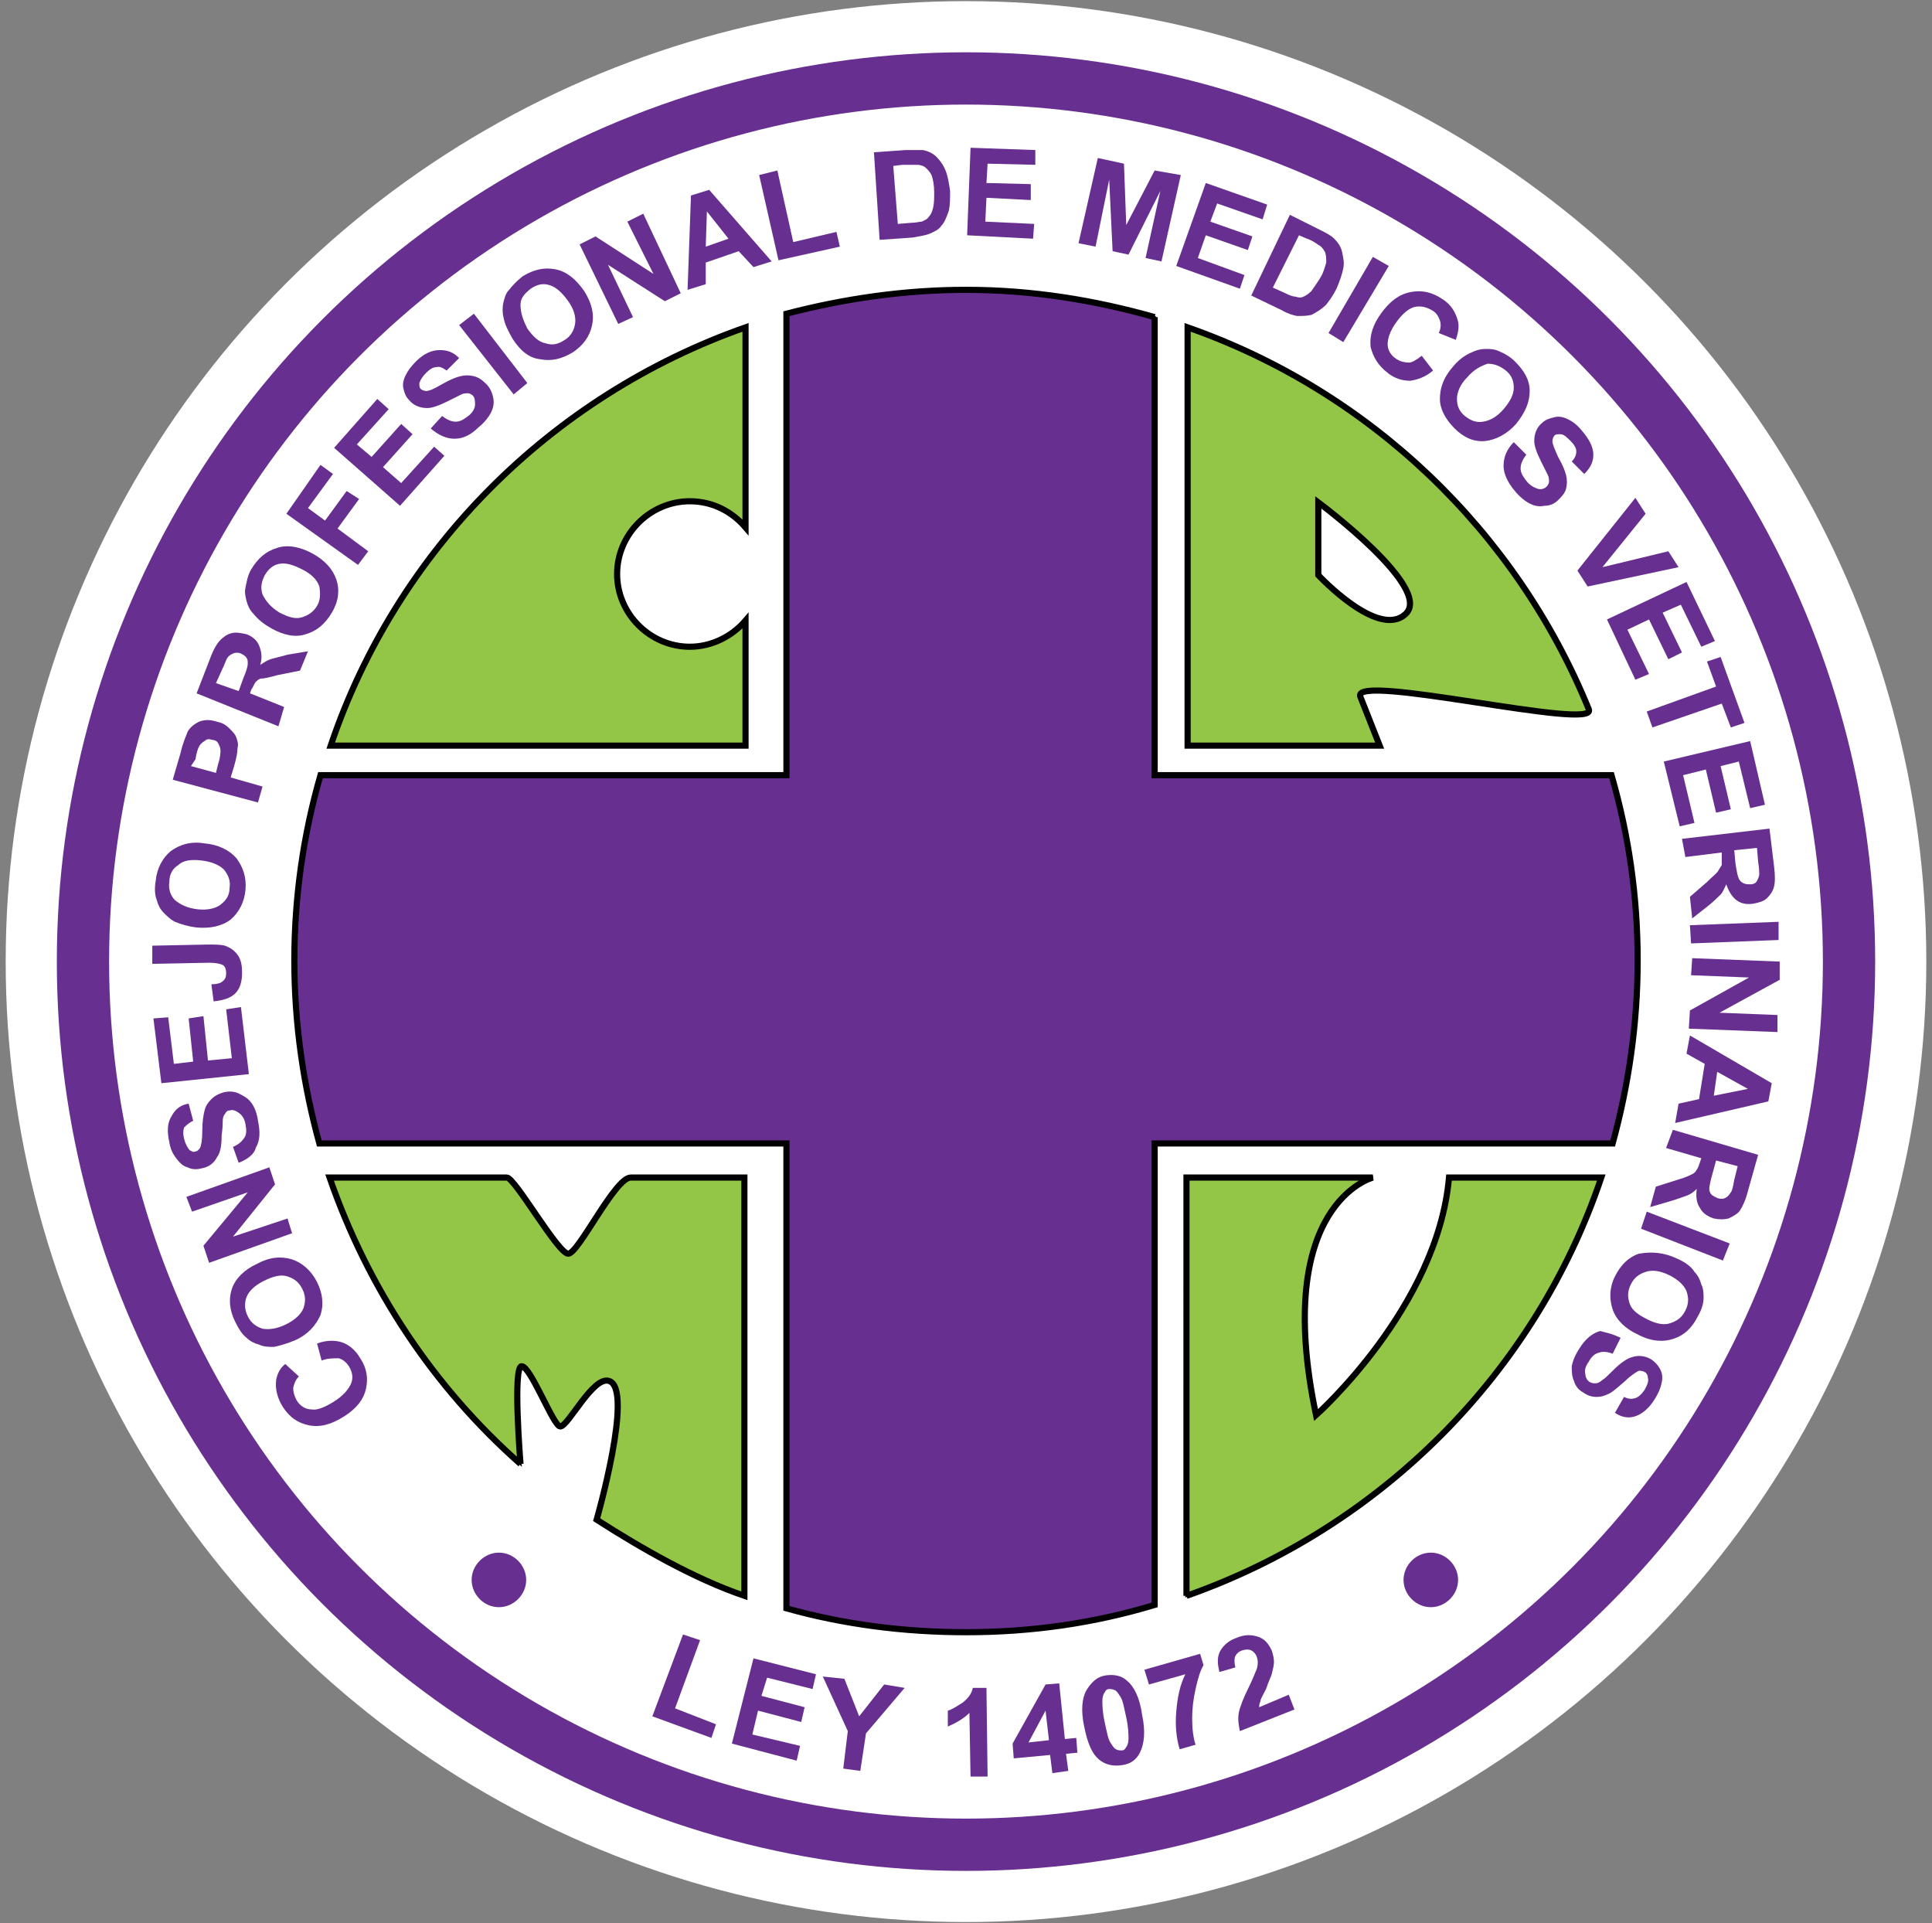 <?xml version="1.0" encoding="utf-8"?>
<!-- Generator: Adobe Illustrator 23.0.4, SVG Export Plug-In . SVG Version: 6.00 Build 0)  -->
<svg version="1.1" id="Layer_1" xmlns="http://www.w3.org/2000/svg" xmlns:xlink="http://www.w3.org/1999/xlink" x="0px" y="0px"
	 viewBox="0 0 170 169.2" style="enable-background:new 0 0 170 169.2;" xml:space="preserve">
<rect x="0" y="0" width="170" height="169.2" fill="#808080" stroke="none"/>
<style type="text/css">
	.st0{fill:#FFFFFF;}
	.st1{fill:#672F8F;}
	.st2{fill:#672F8F;stroke:#000000;stroke-width:0.541;}
	.st3{fill:none;stroke:#000000;stroke-width:0.203;}
	.st4{fill:#93C547;stroke:#000000;stroke-width:0.541;}
</style>
<circle class="st0" cx="85" cy="84.6" r="84.5"/>
<g>
	<circle class="st1" cx="85" cy="84.6" r="80"/>
	<circle class="st0" cx="85" cy="84.6" r="75.4"/>
	<g>
		<path class="st1" d="M28.3,119.7l-0.4-1.5c0.8-0.3,1.6-0.3,2.2-0.1c0.6,0.2,1.2,0.7,1.6,1.4c0.6,0.9,0.7,1.8,0.5,2.7
			c-0.2,0.9-0.8,1.7-1.9,2.4c-1.1,0.7-2.1,1-3.1,0.8c-1-0.2-1.7-0.7-2.3-1.6c-0.5-0.8-0.7-1.6-0.6-2.4c0.1-0.5,0.3-1,0.8-1.4
			l1.2,1.1c-0.3,0.3-0.4,0.6-0.5,1c0,0.4,0.1,0.7,0.3,1.1c0.3,0.5,0.8,0.8,1.3,0.8c0.5,0.1,1.2-0.2,2-0.7c0.8-0.5,1.3-1.1,1.5-1.6
			c0.2-0.5,0.1-1-0.2-1.5c-0.2-0.3-0.5-0.6-0.9-0.7C29.3,119.5,28.8,119.5,28.3,119.7"/>
		<path class="st1" d="M26,117.9c-0.7,0.3-1.4,0.5-1.9,0.6c-0.4,0-0.9,0-1.3-0.2c-0.4-0.1-0.8-0.3-1.1-0.6c-0.4-0.3-0.7-0.8-1-1.4
			c-0.5-1-0.6-2-0.3-2.9c0.3-0.9,1.1-1.7,2.2-2.2c1.1-0.6,2.1-0.7,3.1-0.4c0.9,0.3,1.7,1,2.2,2c0.5,1,0.6,2,0.3,2.9
			C27.8,116.6,27.1,117.4,26,117.9 M25.2,116.5c0.8-0.4,1.3-0.9,1.5-1.4c0.2-0.6,0.2-1.1-0.1-1.7c-0.3-0.6-0.7-0.9-1.3-1.1
			c-0.6-0.2-1.3,0-2.1,0.4c-0.8,0.4-1.3,0.9-1.5,1.4c-0.2,0.5-0.2,1.1,0.1,1.7c0.3,0.6,0.7,0.9,1.3,1.1
			C23.7,117,24.4,116.9,25.2,116.5z"/>
		<polyline class="st1" points="25.7,108.5 18.4,111.1 17.9,109.6 21.8,104.9 16.9,106.6 16.4,105.3 23.7,102.7 24.2,104.2 
			20.5,108.8 25.3,107.2 25.7,108.5 		"/>
		<path class="st1" d="M21,102.3l-0.5-1.4c0.5-0.2,0.8-0.5,1-0.8c0.2-0.3,0.2-0.7,0.1-1.2c-0.1-0.5-0.3-0.8-0.6-1
			c-0.3-0.2-0.5-0.3-0.8-0.2c-0.2,0-0.3,0.1-0.4,0.3c-0.1,0.1-0.2,0.3-0.2,0.6c0,0.2,0,0.6-0.1,1.3c0,0.9-0.1,1.5-0.4,1.9
			c-0.3,0.6-0.8,0.9-1.4,1c-0.4,0.1-0.8,0.1-1.2-0.1c-0.4-0.1-0.7-0.4-1-0.8c-0.3-0.4-0.5-0.8-0.6-1.4c-0.2-0.9-0.2-1.7,0.2-2.3
			c0.3-0.6,0.8-1,1.5-1.1l0.4,1.5c-0.4,0.2-0.6,0.4-0.8,0.6c-0.1,0.3-0.1,0.6,0,1c0.1,0.4,0.3,0.8,0.5,1c0.2,0.1,0.3,0.2,0.5,0.1
			c0.2,0,0.3-0.2,0.4-0.3c0.1-0.2,0.2-0.7,0.2-1.5c0-0.8,0.1-1.4,0.2-1.8s0.3-0.7,0.6-1c0.3-0.3,0.7-0.5,1.1-0.6
			c0.4-0.1,0.9-0.1,1.3,0.1c0.4,0.2,0.8,0.4,1.1,0.8c0.3,0.4,0.5,0.9,0.6,1.6c0.2,1,0.2,1.7-0.2,2.4C22.4,101.5,21.8,102,21,102.3"
			/>
		<polyline class="st1" points="21.9,94.5 14.2,95.3 13.5,89.6 14.8,89.5 15.3,93.6 17,93.4 16.6,89.6 17.9,89.4 18.3,93.3 
			20.4,93.1 19.9,88.8 21.2,88.6 21.9,94.5 		"/>
		<path class="st1" d="M13.4,84.8l0-1.6l4.9-0.1c0.6,0,1.1,0,1.5,0.1c0.5,0.2,0.8,0.4,1.1,0.8c0.3,0.4,0.4,0.9,0.4,1.6
			c0,0.8-0.2,1.4-0.6,1.8c-0.4,0.4-1,0.6-1.9,0.7l-0.2-1.5c0.4,0,0.8-0.1,0.9-0.2c0.3-0.2,0.4-0.4,0.4-0.8c0-0.3-0.1-0.6-0.3-0.7
			c-0.2-0.1-0.6-0.2-1.2-0.2L13.4,84.8"/>
		<path class="st1" d="M17.3,81.6c-0.8-0.1-1.4-0.3-1.9-0.5c-0.4-0.2-0.7-0.5-1-0.8c-0.3-0.3-0.5-0.7-0.6-1.1
			c-0.2-0.5-0.2-1.1-0.1-1.7c0.1-1.1,0.6-2,1.3-2.6c0.8-0.6,1.8-0.9,3-0.7c1.2,0.1,2.2,0.6,2.8,1.3c0.6,0.8,0.9,1.7,0.8,2.8
			c-0.1,1.1-0.6,2-1.3,2.6C19.5,81.5,18.5,81.7,17.3,81.6 M17.4,80c0.9,0.1,1.6-0.1,2-0.4c0.5-0.4,0.8-0.8,0.8-1.5
			c0.1-0.6-0.1-1.1-0.5-1.6c-0.4-0.4-1.1-0.7-2-0.8c-0.9-0.1-1.6,0-2,0.4c-0.5,0.3-0.8,0.8-0.8,1.5c-0.1,0.6,0.1,1.2,0.5,1.6
			C15.9,79.6,16.5,79.9,17.4,80z"/>
		<path class="st1" d="M22.7,70.6l-7.5-2l0.7-2.4c0.2-0.9,0.5-1.5,0.6-1.8c0.2-0.4,0.6-0.7,1-0.9c0.5-0.2,1-0.2,1.6,0
			c0.5,0.1,0.8,0.3,1.1,0.6c0.3,0.3,0.5,0.5,0.6,0.8c0.1,0.3,0.2,0.6,0.1,0.9c0,0.4-0.1,0.9-0.3,1.6l-0.3,1l2.8,0.8L22.7,70.6
			 M16.8,67.4L19,68l0.2-0.8c0.2-0.6,0.2-1,0.2-1.2c0-0.2-0.1-0.4-0.2-0.6c-0.1-0.2-0.3-0.3-0.5-0.3c-0.3-0.1-0.5-0.1-0.7,0.1
			c-0.2,0.1-0.4,0.3-0.5,0.5c-0.1,0.2-0.2,0.5-0.3,1.1L16.8,67.4z"/>
		<path class="st1" d="M24.5,63.9L17.3,61l1.2-3.1c0.3-0.8,0.6-1.3,0.9-1.6c0.3-0.3,0.6-0.5,1-0.6c0.4-0.1,0.8,0,1.3,0.1
			c0.5,0.2,0.9,0.5,1.1,1c0.2,0.5,0.3,1,0.1,1.7c0.3-0.2,0.6-0.4,0.9-0.5c0.3-0.1,0.8-0.2,1.5-0.4l1.8-0.3l-0.7,1.7l-2,0.4
			c-0.7,0.2-1.2,0.3-1.4,0.3s-0.4,0.2-0.5,0.3c-0.1,0.1-0.2,0.4-0.4,0.7l-0.1,0.3l3,1.2L24.5,63.9 M21,60.8l0.4-1.1
			c0.3-0.7,0.4-1.1,0.4-1.3c0-0.2,0-0.4-0.1-0.5c-0.1-0.2-0.3-0.3-0.5-0.4c-0.2-0.1-0.5-0.1-0.7,0c-0.2,0.1-0.4,0.2-0.5,0.4
			c-0.1,0.1-0.2,0.5-0.5,1.1l-0.5,1.1L21,60.8z"/>
		<path class="st1" d="M23.9,55.3c-0.7-0.4-1.2-0.8-1.6-1.3c-0.3-0.3-0.5-0.7-0.6-1.1c-0.1-0.4-0.2-0.8-0.1-1.2
			c0.1-0.5,0.2-1.1,0.5-1.6c0.6-1,1.3-1.6,2.3-1.9c0.9-0.3,2-0.1,3.1,0.5c1.1,0.6,1.8,1.4,2.1,2.3c0.3,0.9,0.2,1.9-0.4,2.9
			c-0.6,1-1.3,1.6-2.3,1.9C26,56.1,25,55.9,23.9,55.3 M24.6,53.9c0.8,0.4,1.4,0.6,2,0.4s1-0.5,1.3-1c0.3-0.5,0.3-1.1,0.2-1.7
			c-0.2-0.6-0.7-1.1-1.5-1.5c-0.8-0.4-1.4-0.6-2-0.5c-0.6,0.1-1,0.5-1.3,1c-0.3,0.6-0.4,1.1-0.2,1.7C23.4,52.9,23.8,53.4,24.6,53.9z
			"/>
		<polyline class="st1" points="31.5,49.7 25.2,45.2 28.2,40.9 29.3,41.7 27.1,44.7 28.6,45.8 30.5,43.2 31.6,43.9 29.7,46.5 
			32.4,48.5 31.5,49.7 		"/>
		<polyline class="st1" points="35.2,44.5 29.4,39.4 33.2,35.1 34.2,36 31.4,39.1 32.7,40.2 35.3,37.3 36.3,38.2 33.7,41.1 
			35.3,42.5 38.2,39.3 39.1,40.1 35.2,44.5 		"/>
		<path class="st1" d="M37.9,37.7l1-1.1c0.4,0.3,0.8,0.5,1.2,0.5c0.4,0,0.7-0.2,1.1-0.5c0.4-0.3,0.6-0.7,0.6-1c0-0.3,0-0.6-0.2-0.8
			c-0.1-0.1-0.3-0.2-0.4-0.2c-0.2,0-0.4,0-0.6,0.1c-0.2,0.1-0.6,0.3-1.2,0.6c-0.8,0.4-1.4,0.6-1.8,0.6c-0.6,0-1.2-0.2-1.6-0.7
			c-0.3-0.3-0.4-0.6-0.5-1c-0.1-0.4,0-0.8,0.2-1.2c0.2-0.4,0.5-0.8,0.9-1.2c0.7-0.7,1.4-1,2.1-1c0.7,0,1.2,0.2,1.7,0.7l-1.1,1.1
			c-0.3-0.2-0.6-0.4-0.9-0.3c-0.3,0-0.6,0.2-0.9,0.5c-0.3,0.3-0.5,0.6-0.6,0.9c0,0.2,0,0.4,0.1,0.5c0.1,0.1,0.3,0.2,0.5,0.2
			c0.3,0,0.7-0.2,1.4-0.6c0.7-0.4,1.2-0.6,1.6-0.7c0.4-0.1,0.8-0.1,1.2,0c0.4,0.1,0.7,0.3,1.1,0.7c0.3,0.3,0.5,0.7,0.6,1.2
			c0.1,0.5,0,0.9-0.2,1.3c-0.2,0.4-0.6,0.9-1.1,1.3c-0.7,0.7-1.4,1-2.1,1C39.3,38.6,38.6,38.3,37.9,37.7"/>
		<polyline class="st1" points="45.2,34.7 40.4,28.6 41.7,27.6 46.4,33.7 45.2,34.7 		"/>
		<path class="st1" d="M45.1,29.8c-0.4-0.7-0.7-1.3-0.8-1.9c-0.1-0.4-0.1-0.9,0-1.3c0.1-0.4,0.2-0.8,0.5-1.1
			c0.3-0.4,0.7-0.8,1.2-1.2c1-0.6,1.9-0.8,2.9-0.6c1,0.2,1.8,0.9,2.5,1.9c0.7,1.1,0.9,2.1,0.7,3c-0.2,1-0.8,1.8-1.7,2.4
			c-1,0.6-1.9,0.8-2.9,0.6C46.6,31.5,45.8,30.9,45.1,29.8 M46.4,28.9c0.5,0.7,1,1.2,1.6,1.3c0.6,0.2,1.1,0.1,1.7-0.3
			c0.5-0.3,0.8-0.8,0.9-1.4c0.1-0.6-0.1-1.3-0.6-2c-0.5-0.7-1-1.2-1.6-1.4c-0.6-0.2-1.1-0.1-1.7,0.3c-0.5,0.4-0.9,0.8-0.9,1.4
			C45.8,27.5,46,28.1,46.4,28.9z"/>
		<polyline class="st1" points="54.4,28.5 51,21.5 52.4,20.8 57.5,24.1 55.2,19.5 56.6,18.8 59.9,25.8 58.5,26.5 53.5,23.3 
			55.7,27.9 54.4,28.5 		"/>
		<path class="st1" d="M67.9,23l-1.6,0.5L65,22.1l-2.9,1l0,1.9l-1.6,0.5l0.3-8.3l1.6-0.5L67.9,23 M64.1,21l-1.9-2.4l-0.1,3.1
			L64.1,21z"/>
		<polyline class="st1" points="68.5,22.9 66.8,15.4 68.4,15 69.8,21.3 73.6,20.4 73.9,21.7 68.5,22.9 		"/>
		<path class="st1" d="M76.9,13.4l2.8-0.2c0.6,0,1.1,0,1.5,0c0.5,0.1,0.9,0.3,1.2,0.6c0.3,0.3,0.6,0.7,0.8,1.2
			c0.2,0.5,0.3,1.1,0.4,1.8c0,0.6,0,1.2-0.1,1.7c-0.2,0.6-0.4,1.1-0.7,1.4c-0.2,0.3-0.6,0.5-1.1,0.7c-0.3,0.1-0.8,0.2-1.4,0.3
			l-2.9,0.2L76.9,13.4 M78.6,14.6l0.4,5.1l1.2-0.1c0.4,0,0.7-0.1,0.9-0.1c0.2-0.1,0.5-0.2,0.6-0.4c0.2-0.2,0.3-0.4,0.4-0.8
			c0.1-0.4,0.1-0.8,0.1-1.4c0-0.6-0.1-1.1-0.2-1.4c-0.1-0.3-0.3-0.5-0.5-0.7c-0.2-0.2-0.5-0.3-0.8-0.3c-0.2,0-0.7,0-1.3,0L78.6,14.6
			z"/>
		<polyline class="st1" points="85.1,20.7 85.4,13 91.1,13.2 91.1,14.5 86.9,14.4 86.8,16.1 90.7,16.2 90.7,17.6 86.8,17.4 
			86.7,19.5 91,19.7 90.9,21 85.1,20.7 		"/>
		<polyline class="st1" points="94.9,21.4 96.6,13.9 98.9,14.4 99.1,19.8 101.6,15 103.9,15.4 102.2,23 100.8,22.7 102.1,16.8 
			99.3,22.4 97.9,22.1 97.6,15.8 96.4,21.7 94.9,21.4 		"/>
		<polyline class="st1" points="103.5,23.4 106.1,16.1 111.5,18 111.1,19.3 107.1,17.9 106.5,19.5 110.2,20.8 109.8,22 106.1,20.7 
			105.4,22.7 109.5,24.2 109.1,25.4 103.5,23.4 		"/>
		<path class="st1" d="M113.5,18.9l2.6,1.3c0.6,0.3,1,0.5,1.3,0.8c0.3,0.3,0.6,0.7,0.7,1.2c0.1,0.5,0.2,0.9,0.1,1.4
			c-0.1,0.5-0.3,1.1-0.6,1.8c-0.3,0.6-0.6,1-0.9,1.4c-0.4,0.4-0.9,0.7-1.3,0.9c-0.4,0.1-0.8,0.1-1.3,0.1c-0.4-0.1-0.8-0.2-1.3-0.5
			l-2.7-1.3L113.5,18.9 M114.3,20.7l-2.3,4.6l1.1,0.5c0.4,0.2,0.7,0.3,0.9,0.3c0.3,0.1,0.5,0.1,0.7,0c0.2-0.1,0.4-0.2,0.7-0.5
			c0.2-0.3,0.5-0.7,0.8-1.2c0.3-0.5,0.4-1,0.5-1.3c0-0.3,0-0.6-0.1-0.9c-0.1-0.2-0.3-0.5-0.5-0.6c-0.2-0.1-0.5-0.4-1.1-0.6
			L114.3,20.7z"/>
		<polyline class="st1" points="116.9,29.3 120.8,22.6 122.2,23.4 118.2,30.1 116.9,29.3 		"/>
		<path class="st1" d="M125.1,31.3l1,1.3c-0.7,0.6-1.4,0.8-2,0.9c-0.7,0-1.4-0.2-2-0.7c-0.8-0.6-1.3-1.4-1.5-2.3
			c-0.1-1,0.2-1.9,0.9-2.9c0.8-1.1,1.6-1.7,2.6-1.9c1-0.2,1.9,0,2.8,0.6c0.8,0.5,1.2,1.2,1.4,2c0.1,0.5,0,1-0.2,1.6l-1.5-0.6
			c0.2-0.4,0.2-0.8,0.1-1.1s-0.3-0.7-0.7-0.9c-0.5-0.3-1-0.4-1.5-0.3c-0.5,0.1-1.1,0.6-1.6,1.3c-0.6,0.8-0.8,1.5-0.8,2
			c0,0.5,0.3,1,0.8,1.3c0.3,0.2,0.7,0.3,1.1,0.3C124.2,31.9,124.6,31.7,125.1,31.3"/>
		<path class="st1" d="M127.9,32.2c0.5-0.6,1.1-1,1.6-1.2c0.4-0.2,0.8-0.3,1.2-0.3c0.4,0,0.8,0,1.2,0.2c0.5,0.2,1,0.5,1.4,0.9
			c0.8,0.8,1.3,1.6,1.3,2.6c0,1-0.4,1.9-1.2,2.9c-0.8,0.9-1.8,1.4-2.7,1.5c-1,0.1-1.9-0.3-2.7-1.1c-0.8-0.8-1.3-1.7-1.3-2.6
			C126.7,34,127.1,33.1,127.9,32.2 M129.1,33.2c-0.6,0.6-0.9,1.3-0.9,1.9c0,0.6,0.2,1.1,0.7,1.5c0.5,0.4,1,0.6,1.6,0.5
			c0.6-0.1,1.2-0.4,1.8-1.1c0.6-0.7,0.9-1.3,0.9-1.9c0-0.6-0.2-1.1-0.7-1.5c-0.5-0.4-1-0.6-1.6-0.6
			C130.3,32.2,129.7,32.5,129.1,33.2z"/>
		<path class="st1" d="M133.2,38.9l1.1,1.1c-0.3,0.4-0.5,0.8-0.5,1.2s0.2,0.7,0.5,1.1c0.3,0.4,0.7,0.6,1,0.7c0.3,0.1,0.6,0,0.8-0.2
			c0.1-0.1,0.2-0.3,0.2-0.4c0-0.2,0-0.4-0.1-0.6c-0.1-0.2-0.3-0.6-0.6-1.2c-0.4-0.8-0.6-1.4-0.6-1.8c0-0.6,0.2-1.2,0.7-1.6
			c0.3-0.3,0.7-0.4,1.1-0.5c0.4-0.1,0.8,0,1.2,0.2c0.4,0.2,0.8,0.5,1.2,1c0.6,0.7,1,1.4,1,2.1s-0.3,1.2-0.8,1.7l-1.1-1.1
			c0.3-0.3,0.4-0.6,0.4-0.9c0-0.3-0.2-0.6-0.5-0.9c-0.3-0.3-0.6-0.6-0.9-0.6c-0.2,0-0.4,0-0.5,0.1c-0.1,0.1-0.2,0.3-0.2,0.5
			c0,0.3,0.2,0.7,0.5,1.4c0.4,0.7,0.6,1.2,0.7,1.6c0.1,0.4,0.1,0.8,0,1.2c-0.1,0.4-0.4,0.7-0.7,1c-0.3,0.3-0.7,0.5-1.2,0.5
			c-0.5,0.1-0.9,0-1.3-0.2c-0.4-0.2-0.9-0.6-1.3-1.1c-0.6-0.7-1-1.5-1-2.2C132.3,40.2,132.6,39.5,133.2,38.9"/>
		<polyline class="st1" points="138.8,50.2 143.9,43.8 144.8,45.2 141,49.9 146.8,48.5 147.7,49.9 139.7,51.6 138.8,50.2 		"/>
		<polyline class="st1" points="141.4,54.5 148.4,51.2 150.9,56.4 149.7,56.9 147.9,53.2 146.3,53.9 148,57.4 146.8,58 145.1,54.5 
			143.2,55.4 145.1,59.3 143.9,59.8 141.4,54.5 		"/>
		<polyline class="st1" points="144.9,62.6 151,60.4 150.2,58.2 151.4,57.8 153.5,63.6 152.3,64 151.5,61.9 145.4,64 144.9,62.6 		
			"/>
		<polyline class="st1" points="146.4,67 154,65.2 155.3,70.8 154,71.1 153,67 151.4,67.4 152.3,71.2 151,71.5 150.1,67.7 
			148.1,68.2 149.1,72.4 147.8,72.7 146.4,67 		"/>
		<path class="st1" d="M148,73.8l7.7-0.9l0.4,3.3c0.1,0.8,0.1,1.4,0,1.8c-0.1,0.4-0.3,0.7-0.6,1c-0.3,0.3-0.7,0.4-1.2,0.5
			c-0.6,0.1-1.1,0-1.5-0.3c-0.4-0.3-0.7-0.8-0.9-1.4c-0.2,0.4-0.3,0.7-0.5,0.9c-0.2,0.2-0.6,0.6-1.1,1l-1.4,1.1l-0.2-1.9l1.5-1.3
			c0.5-0.5,0.9-0.8,1-1c0.1-0.2,0.2-0.3,0.3-0.5c0-0.2,0-0.4,0-0.8l0-0.3l-3.2,0.4L148,73.8 M152.6,74.8l0.1,1.1
			c0.1,0.7,0.2,1.2,0.3,1.4c0.1,0.2,0.2,0.3,0.4,0.4c0.2,0.1,0.4,0.1,0.6,0.1c0.3,0,0.5-0.1,0.6-0.3c0.1-0.2,0.2-0.4,0.2-0.6
			c0-0.1,0-0.5-0.1-1.1l-0.1-1.2L152.6,74.8z"/>
		<polyline class="st1" points="148.7,81.4 156.5,81.1 156.5,82.7 148.8,83 148.7,81.4 		"/>
		<polyline class="st1" points="148.9,84.3 156.6,84.6 156.6,86.2 151.3,89.1 156.4,89.3 156.4,90.8 148.6,90.5 148.7,88.9 
			153.9,86 148.8,85.8 148.9,84.3 		"/>
		<path class="st1" d="M147.4,98.8l0.3-1.7l1.8-0.4l0.5-3.1l-1.6-0.9l0.3-1.6l7.2,4.2l-0.3,1.6L147.4,98.8 M150.8,96.4l3-0.6
			l-2.7-1.5L150.8,96.4z"/>
		<path class="st1" d="M147.2,99.4l7.5,2.2l-0.9,3.2c-0.2,0.8-0.5,1.4-0.7,1.7c-0.2,0.3-0.6,0.5-1,0.7c-0.4,0.1-0.8,0.1-1.3,0
			c-0.6-0.2-1-0.5-1.2-0.9c-0.3-0.4-0.4-1-0.3-1.7c-0.3,0.3-0.6,0.5-0.9,0.6c-0.3,0.1-0.8,0.3-1.5,0.5l-1.7,0.5l0.5-1.8l1.9-0.6
			c0.7-0.2,1.1-0.4,1.3-0.5c0.2-0.1,0.3-0.2,0.4-0.4c0.1-0.1,0.2-0.4,0.3-0.7l0.1-0.3l-3.1-0.9L147.2,99.4 M151,102.1l-0.3,1.1
			c-0.2,0.7-0.3,1.2-0.3,1.4c0,0.2,0.1,0.4,0.2,0.5c0.1,0.1,0.3,0.2,0.5,0.3c0.3,0.1,0.5,0.1,0.7,0c0.2-0.1,0.3-0.2,0.5-0.5
			c0.1-0.1,0.2-0.5,0.3-1.1l0.3-1.2L151,102.1z"/>
		<polyline class="st1" points="144.9,106.6 152.2,109.4 151.6,110.9 144.4,108.1 144.9,106.6 		"/>
		<path class="st1" d="M147.5,110.7c0.7,0.3,1.3,0.7,1.6,1.2c0.3,0.3,0.5,0.7,0.6,1.1c0.2,0.4,0.2,0.8,0.2,1.2
			c0,0.5-0.2,1.1-0.5,1.6c-0.5,1-1.2,1.7-2.2,2c-0.9,0.3-2,0.2-3.1-0.4c-1.1-0.5-1.9-1.3-2.2-2.2c-0.3-0.9-0.3-1.9,0.2-2.9
			c0.5-1,1.2-1.7,2.1-2C145.4,110.1,146.4,110.2,147.5,110.7 M146.9,112.2c-0.8-0.4-1.5-0.5-2.1-0.3c-0.6,0.2-1,0.5-1.3,1.1
			c-0.3,0.6-0.3,1.1-0.1,1.7c0.2,0.6,0.8,1,1.6,1.4c0.8,0.4,1.5,0.5,2,0.3c0.6-0.2,1-0.5,1.3-1.1s0.3-1.1,0.1-1.7
			C148.2,113.1,147.7,112.6,146.9,112.2z"/>
		<path class="st1" d="M142.6,117.7l-0.7,1.4c-0.5-0.2-0.9-0.2-1.2-0.1c-0.4,0.1-0.7,0.4-0.9,0.8c-0.3,0.4-0.4,0.8-0.3,1.1
			c0,0.3,0.2,0.6,0.4,0.7c0.2,0.1,0.3,0.1,0.5,0.1c0.2,0,0.4-0.1,0.6-0.3c0.2-0.1,0.5-0.4,1-0.9c0.6-0.6,1.2-1,1.6-1.1
			c0.6-0.2,1.2-0.1,1.7,0.2c0.3,0.2,0.6,0.5,0.8,0.9c0.2,0.4,0.2,0.8,0.1,1.2c-0.1,0.5-0.3,0.9-0.6,1.4c-0.5,0.8-1.1,1.3-1.7,1.5
			c-0.6,0.2-1.2,0.1-1.8-0.3l0.8-1.4c0.4,0.2,0.7,0.2,1,0.1c0.3-0.1,0.5-0.3,0.8-0.7c0.2-0.4,0.4-0.7,0.3-1.1c0-0.2-0.1-0.4-0.3-0.5
			c-0.2-0.1-0.3-0.1-0.5-0.1c-0.2,0.1-0.7,0.4-1.2,0.9c-0.6,0.5-1,0.9-1.4,1.1c-0.4,0.2-0.7,0.3-1.1,0.3c-0.4,0-0.8-0.1-1.2-0.4
			c-0.4-0.2-0.7-0.6-0.8-1c-0.2-0.4-0.2-0.9-0.2-1.3c0.1-0.5,0.3-1,0.7-1.6c0.5-0.8,1.1-1.3,1.8-1.5
			C141.1,117.2,141.8,117.3,142.6,117.7"/>
	</g>
	<path class="st2" d="M101.6,27.9c-5.3-1.5-10.8-2.4-16.6-2.4c-5.5,0-10.8,0.8-15.8,2.1v40.6h-41c-1.5,5.2-2.3,10.7-2.3,16.3
		c0,5.6,0.8,11,2.2,16.1h41.1v40.9c5,1.4,10.3,2.1,15.8,2.1c5.8,0,11.3-0.8,16.6-2.4v-40.6h40.3c1.4-5.1,2.2-10.5,2.2-16.1
		c0-5.7-0.8-11.1-2.3-16.3h-40.2V27.9"/>
	<path class="st3" d="M101.6,27.9c-5.3-1.5-10.8-2.4-16.6-2.4c-5.5,0-10.8,0.8-15.8,2.1v40.6h-41c-1.5,5.2-2.3,10.7-2.3,16.3
		c0,5.6,0.8,11,2.2,16.1h41.1v40.9c5,1.4,10.3,2.1,15.8,2.1c5.8,0,11.3-0.8,16.6-2.4v-40.6h40.3c1.4-5.1,2.2-10.5,2.2-16.1
		c0-5.7-0.8-11.1-2.3-16.3h-40.2V27.9z"/>
	<path class="st4" d="M45.8,128.8c0,0-0.7-8.6,0.1-8.6c0.8,0,2.8,5.3,3.4,5.3c0.7,0,2.9-4.5,4.3-4c2.2,0.7-1.1,12.2-1.1,12.2
		c3.9,2.5,8.6,5.2,13,6.7v-36.8c0,0-8.5,0-10,0c-1.4,0-4.6,6.7-5.5,6.7c-0.9,0-4.7-6.7-5.4-6.7c-0.7,0-15.6,0-15.6,0
		C32.4,113.4,38.2,122.1,45.8,128.8"/>
	<path class="st3" d="M45.8,128.8c0,0-0.7-8.6,0.1-8.6c0.8,0,2.8,5.3,3.4,5.3c0.7,0,2.9-4.5,4.3-4c2.2,0.7-1.1,12.2-1.1,12.2
		c3.9,2.5,8.6,5.2,13,6.7v-36.8c0,0-8.5,0-10,0c-1.4,0-4.6,6.7-5.5,6.7c-0.9,0-4.7-6.7-5.4-6.7c-0.7,0-15.6,0-15.6,0
		C32.4,113.4,38.2,122.1,45.8,128.8z"/>
	<path class="st4" d="M104.4,140.4c17.1-6,30.7-19.6,36.5-36.8h-13.4c-1,11.4-11.7,20.9-11.7,20.9c-3.9-18.6,5-20.9,5-20.9h-16.4
		L104.4,140.4"/>
	<path class="st3" d="M104.4,140.4c17.1-6,30.7-19.6,36.5-36.8h-13.4c-1,11.4-11.7,20.9-11.7,20.9c-3.9-18.6,5-20.9,5-20.9h-16.4
		L104.4,140.4L104.4,140.4z"/>
	<path class="st4" d="M60.7,56.9c-3.5,0-6.4-2.9-6.4-6.4c0-3.5,2.9-6.4,6.4-6.4c2,0,3.7,0.9,4.9,2.3V28.8
		c-17.1,6-30.7,19.6-36.5,36.8h36.5v-11C64.4,56,62.6,56.9,60.7,56.9"/>
	<path class="st3" d="M60.7,56.9c-3.5,0-6.4-2.9-6.4-6.4c0-3.5,2.9-6.4,6.4-6.4c2,0,3.7,0.9,4.9,2.3V28.8
		c-17.1,6-30.7,19.6-36.5,36.8h36.5v-11C64.4,56,62.6,56.9,60.7,56.9z"/>
	<path class="st4" d="M139.8,62.4c-6.4-15.7-19.3-28-35.3-33.6v36.8h16.9l-1.7-4.3C118.8,59.1,140.7,64.4,139.8,62.4 M123.7,54
		c-2.4,2.3-7.7-3.4-7.7-3.4v-6.4C116,44.2,126.1,51.7,123.7,54z"/>
	<path class="st3" d="M139.8,62.4c-6.4-15.7-19.3-28-35.3-33.6v36.8h16.9l-1.7-4.3C118.8,59.1,140.7,64.4,139.8,62.4z M123.7,54
		c-2.4,2.3-7.7-3.4-7.7-3.4v-6.4C116,44.2,126.1,51.7,123.7,54z"/>
	<g>
		<path class="st1" d="M113.4,149.1l0.5,1.3l-4.8,1.9c-0.1-0.5-0.2-1-0.1-1.6c0.1-0.5,0.4-1.3,0.9-2.3c0.4-0.8,0.6-1.4,0.7-1.6
			c0.1-0.4,0.1-0.7,0-1c-0.1-0.3-0.3-0.5-0.5-0.6c-0.2-0.1-0.5-0.1-0.8,0c-0.3,0.1-0.5,0.3-0.6,0.5c-0.1,0.2-0.1,0.6,0,1l-1.4,0.4
			c-0.2-0.8-0.2-1.4,0.1-1.9c0.3-0.5,0.8-0.9,1.4-1.1c0.7-0.3,1.3-0.3,1.9-0.1c0.6,0.2,0.9,0.6,1.2,1.2c0.1,0.3,0.2,0.7,0.2,1
			c0,0.3-0.1,0.7-0.2,1.1c-0.1,0.3-0.3,0.7-0.5,1.3c-0.3,0.6-0.5,0.9-0.5,1.1c-0.1,0.2-0.1,0.3-0.1,0.5L113.4,149.1"/>
		<path class="st1" d="M101.1,148.2l-0.4-1.3l4.9-1.4l0.3,1c-0.3,0.5-0.5,1.2-0.7,2.1c-0.2,0.9-0.3,1.7-0.3,2.6
			c0,0.9,0.1,1.7,0.3,2.3l-1.4,0.4c-0.3-1-0.4-2.1-0.3-3.3c0.1-1.2,0.3-2.3,0.8-3.3L101.1,148.2"/>
		<path class="st1" d="M97.3,147.4c0.7-0.1,1.4,0,1.9,0.5c0.6,0.5,1.1,1.5,1.3,3c0.3,1.4,0.2,2.5-0.2,3.3c-0.3,0.6-0.8,1-1.6,1.1
			c-0.7,0.1-1.4,0-2-0.5c-0.6-0.5-1-1.4-1.3-2.9c-0.3-1.4-0.2-2.5,0.2-3.2C96.1,147.9,96.6,147.5,97.3,147.4 M97.6,148.6
			c-0.2,0-0.3,0.1-0.4,0.3c-0.1,0.1-0.2,0.4-0.2,0.7c0,0.4,0,1,0.2,1.9c0.2,0.9,0.3,1.5,0.5,1.8c0.2,0.3,0.3,0.5,0.5,0.6
			c0.2,0.1,0.3,0.1,0.5,0.1c0.2,0,0.3-0.1,0.4-0.3c0.1-0.1,0.2-0.4,0.2-0.7c0-0.4,0-1-0.2-1.9c-0.2-0.9-0.3-1.5-0.5-1.8
			c-0.2-0.3-0.3-0.5-0.5-0.6C97.9,148.6,97.7,148.6,97.6,148.6z"/>
		<path class="st1" d="M92.6,156l-0.2-1.6l-3.2,0.3l-0.1-1.3l2.9-5.2l1.2-0.1l0.5,4.9l1-0.1l0.1,1.3l-1,0.1l0.2,1.5L92.6,156
			 M92.3,153.1l-0.3-2.6l-1.5,2.8L92.3,153.1z"/>
		<path class="st1" d="M86.9,156.3l-1.5,0l-0.1-5.6c-0.5,0.5-1.2,0.9-1.9,1.2l0-1.4c0.4-0.1,0.8-0.4,1.3-0.7
			c0.5-0.4,0.8-0.8,0.9-1.3l1.2,0L86.9,156.3"/>
		<polyline class="st1" points="74.2,155.6 74.6,152.3 72.4,147.5 74.3,147.7 75.6,151 77.8,148.2 79.6,148.5 76.2,152.5 
			75.7,155.8 74.2,155.6 		"/>
		<polyline class="st1" points="64.4,153.4 66.3,145.9 71.8,147.3 71.5,148.6 67.5,147.6 67,149.2 70.8,150.2 70.5,151.5 
			66.7,150.5 66.2,152.6 70.4,153.6 70.1,154.9 64.4,153.4 		"/>
		<polyline class="st1" points="57.4,151 60.1,143.8 61.6,144.3 59.4,150.3 63,151.7 62.6,152.9 57.4,151 		"/>
		<path class="st1" d="M46.3,139c0,1.3-1.1,2.4-2.4,2.4c-1.3,0-2.4-1.1-2.4-2.4c0-1.3,1.1-2.4,2.4-2.4
			C45.2,136.6,46.3,137.7,46.3,139"/>
		<path class="st1" d="M128.3,139c0,1.3-1.1,2.4-2.4,2.4c-1.3,0-2.4-1.1-2.4-2.4c0-1.3,1.1-2.4,2.4-2.4
			C127.2,136.6,128.3,137.7,128.3,139"/>
	</g>
</g>
</svg>
